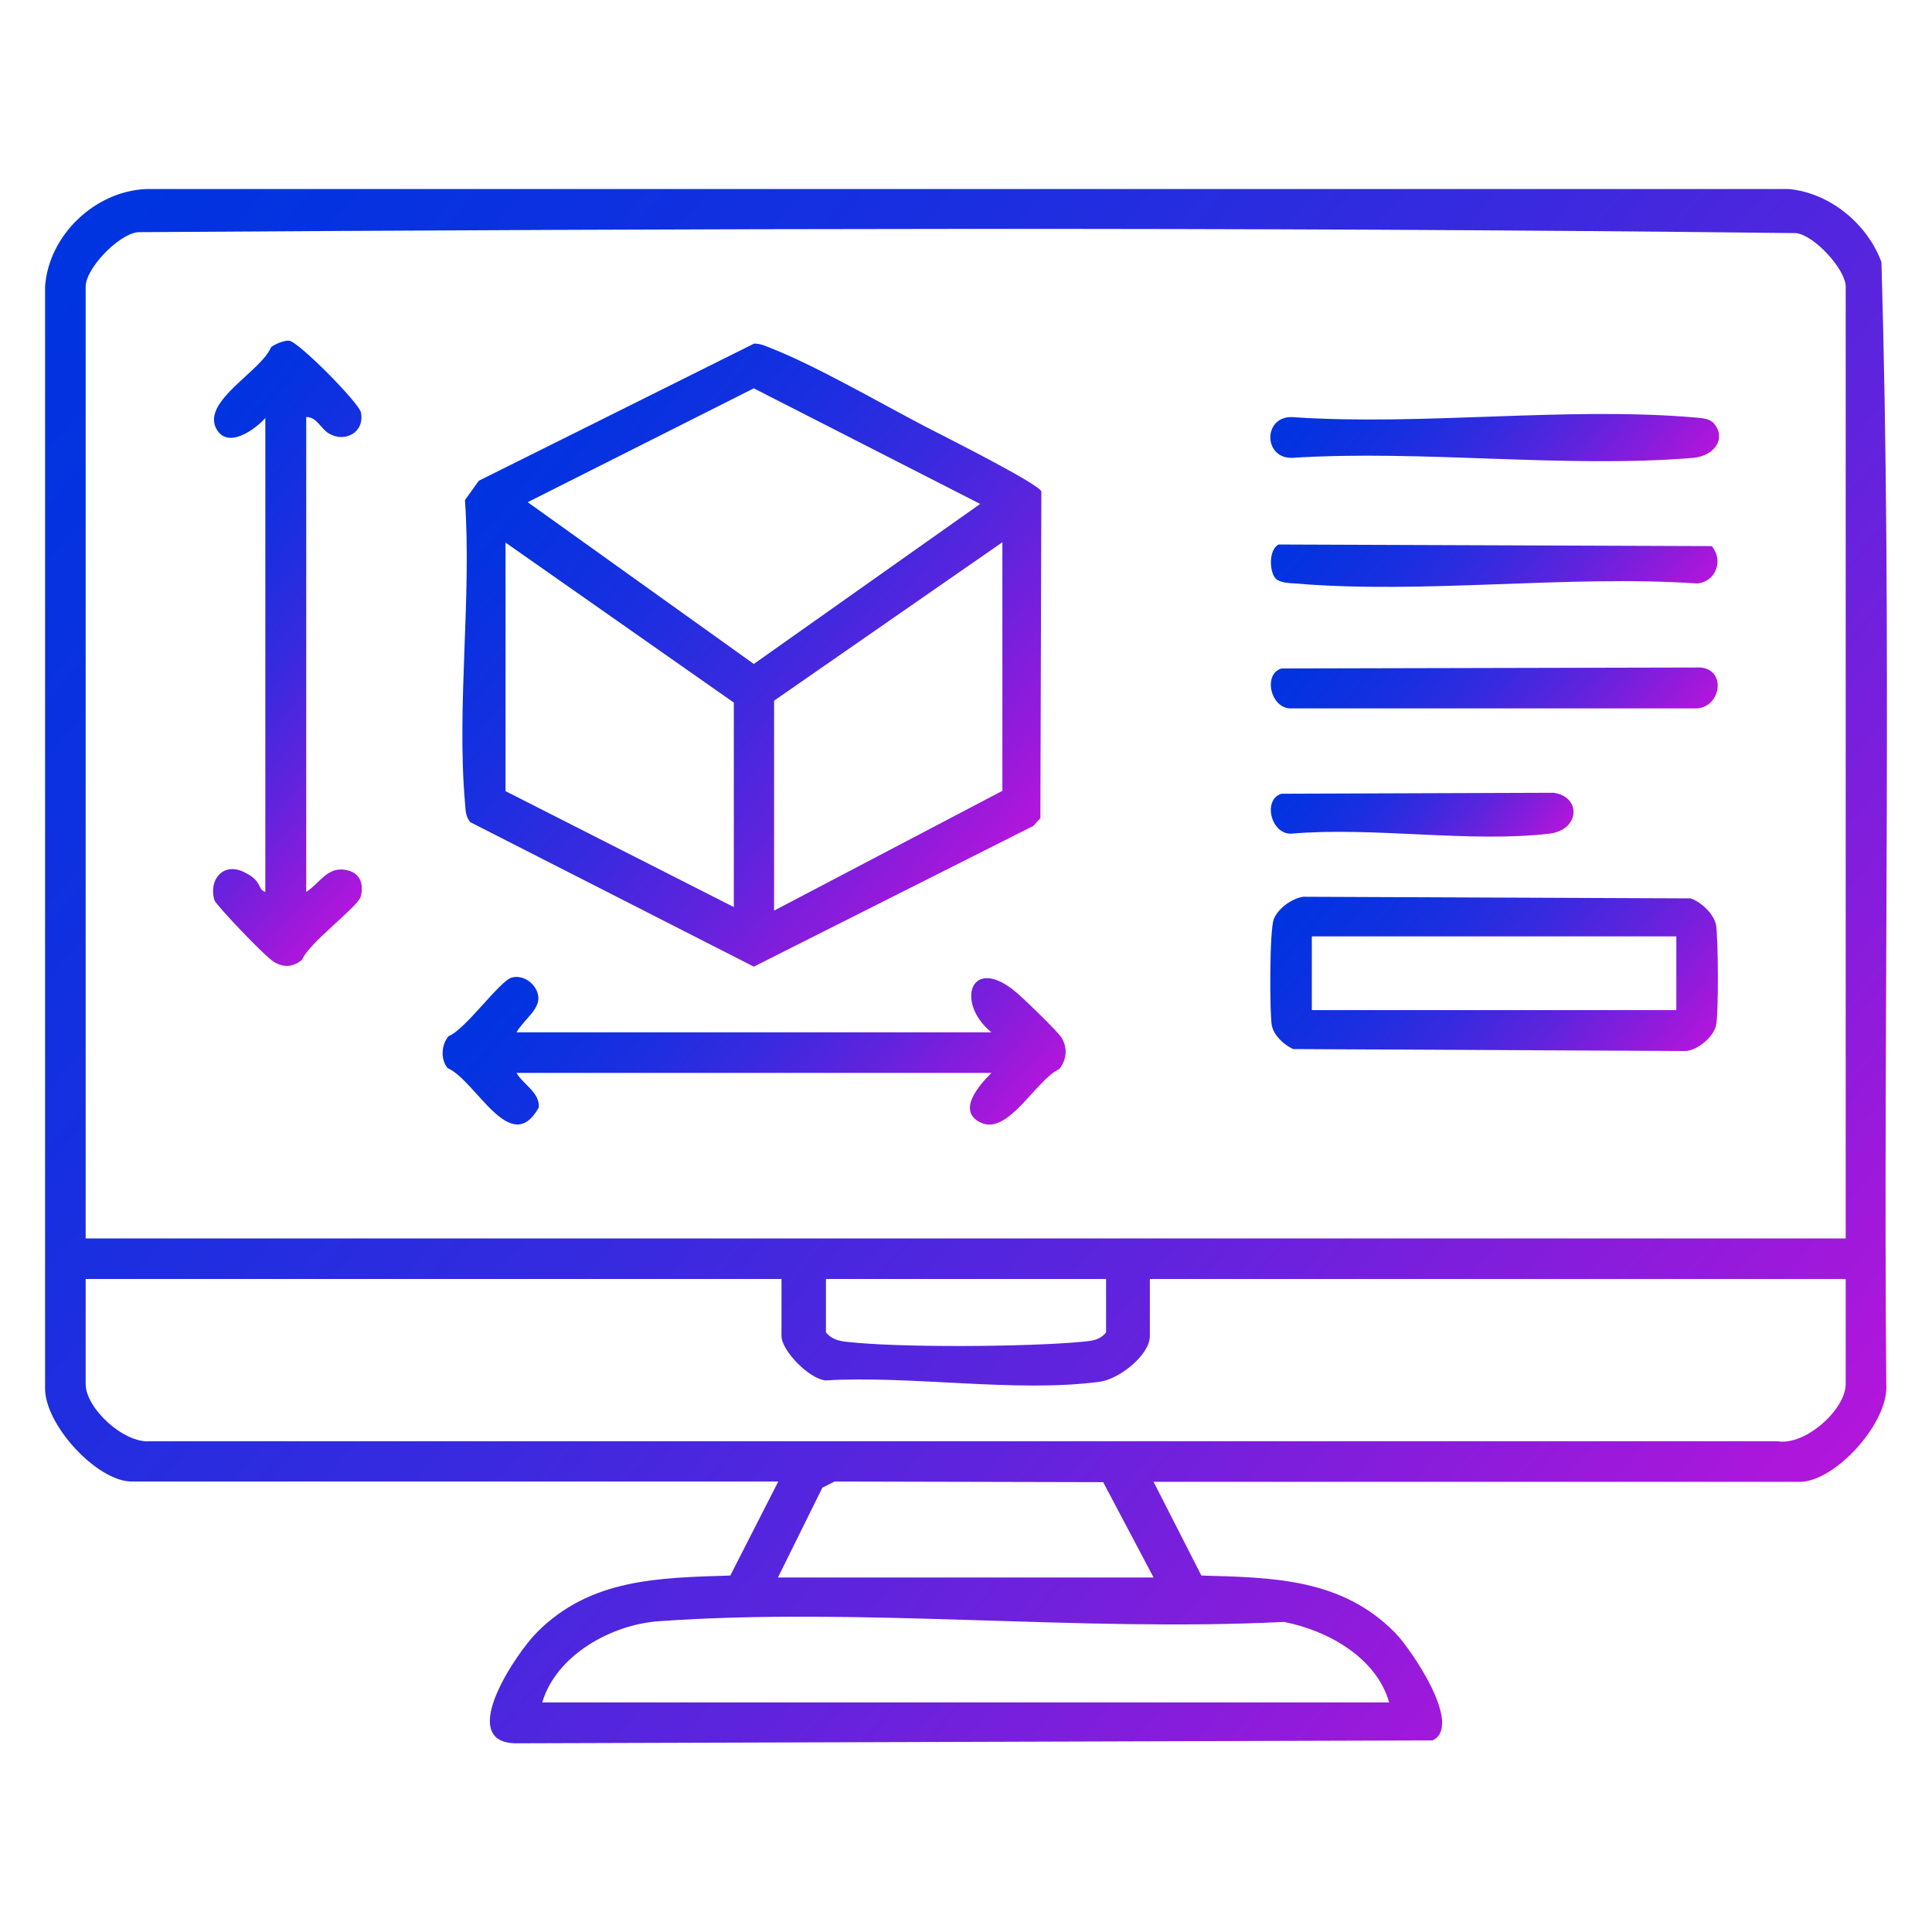 <?xml version="1.0" encoding="UTF-8"?>
<svg xmlns="http://www.w3.org/2000/svg" xmlns:xlink="http://www.w3.org/1999/xlink" id="Layer_1" version="1.1" viewBox="0 0 600 600">
  <defs>
    <style>
      .st0 {
        fill: url(#linear-gradient2);
      }

      .st1 {
        fill: url(#linear-gradient1);
      }

      .st2 {
        fill: url(#linear-gradient3);
      }

      .st3 {
        fill: url(#linear-gradient6);
      }

      .st4 {
        fill: url(#linear-gradient8);
      }

      .st5 {
        fill: url(#linear-gradient7);
      }

      .st6 {
        fill: url(#linear-gradient5);
      }

      .st7 {
        fill: url(#linear-gradient4);
      }

      .st8 {
        fill: url(#linear-gradient);
      }
    </style>
    <linearGradient id="linear-gradient" x1="43.6" y1="44.6" x2="555.9" y2="474.4" gradientUnits="userSpaceOnUse">
      <stop offset="0" stop-color="#0034e1"></stop>
      <stop offset=".1" stop-color="#0632e0"></stop>
      <stop offset=".3" stop-color="#182fe0"></stop>
      <stop offset=".5" stop-color="#372adf"></stop>
      <stop offset=".7" stop-color="#6123dd"></stop>
      <stop offset=".9" stop-color="#961adb"></stop>
      <stop offset="1" stop-color="#b216db"></stop>
    </linearGradient>
    <linearGradient id="linear-gradient1" x1="157.3" y1="138.8" x2="311.3" y2="268" xlink:href="#linear-gradient"></linearGradient>
    <linearGradient id="linear-gradient2" x1="415.1" y1="261.7" x2="512.7" y2="343.7" xlink:href="#linear-gradient"></linearGradient>
    <linearGradient id="linear-gradient3" x1="176.2" y1="277.8" x2="292.5" y2="375.5" xlink:href="#linear-gradient"></linearGradient>
    <linearGradient id="linear-gradient4" x1="38.4" y1="160.8" x2="140" y2="246" xlink:href="#linear-gradient"></linearGradient>
    <linearGradient id="linear-gradient5" x1="421.8" y1="139.2" x2="505.8" y2="209.7" xlink:href="#linear-gradient"></linearGradient>
    <linearGradient id="linear-gradient6" x1="421.8" y1="177.9" x2="505.8" y2="248.4" xlink:href="#linear-gradient"></linearGradient>
    <linearGradient id="linear-gradient7" x1="422.1" y1="100.5" x2="505.9" y2="170.8" xlink:href="#linear-gradient"></linearGradient>
    <linearGradient id="linear-gradient8" x1="412.4" y1="228" x2="470.1" y2="276.3" xlink:href="#linear-gradient"></linearGradient>
  </defs>
  <path class="st8" d="M358.2,460.1l14.9,29.2c22.2.6,43.5.9,60.1,17.7,5,5.1,21.3,28.9,11.7,33.5l-285.1.9c-18.1-.7.7-28.2,6.9-34.4,16.6-16.8,37.9-17,60.1-17.7l14.9-29.2H40.9c-10.8,0-27.2-17.8-26.9-29.2V89c1.1-15.9,15.4-29.6,31.4-30.3h510.1c12.8,1.2,24.4,10.8,28.8,22.7,3.4,115.8.5,232.5,1.5,348.5.9,11.8-15.8,30.3-26.9,30.3h-200.7ZM573.2,384.6V89c0-5.2-9.6-15.9-15.4-16.6-171.4-2-343.5-1.4-515-.3-6.1.7-16.2,11.3-16.2,16.9v295.6h546.6ZM242.7,397.2H26.6v32.6c0,7.6,11.9,18.5,20,17.8h505.5c8.5,1.4,21.1-9.8,21.1-17.8v-32.6h-216.1v17.7c0,6-9.6,13.4-15.5,14.2-25.5,3.5-58.9-2-85.2-.4-5-.4-13.7-9.2-13.7-13.8v-17.7ZM343.4,397.2h-86.9v16.6c1.7,2,3.7,2.6,6.3,2.9,16.4,1.9,56.4,1.6,73.3,0,3-.3,5.3-.4,7.4-2.9v-16.6ZM358.2,489.8l-15.6-29.5-83.4-.2-3.8,1.9-13.8,27.9h116.6ZM431.4,528.7c-3.9-13.9-19.1-22.4-32.7-25-63.3,3.2-131.6-4.7-194.3-.2-14.7,1.1-31.7,10.6-36,25.2h263Z"></path>
  <path class="st1" d="M145.9,255.1c-1.4-1.7-1.3-3.8-1.5-5.9-2.6-30,2.1-63.5,0-93.9l4.3-6,85.5-42.6c2,0,3.7.8,5.4,1.5,14,5.5,33.8,17,47.8,24.3,5.2,2.7,34.8,17.5,36,20.1l-.3,101.5-2.2,2.4-86.8,43.7-88.3-45ZM163.8,155.9l70.3,50.3,70.3-49.7-70.3-35.9-70.3,35.4ZM227.9,281.7v-63.5l-70.9-49.7v77.2l70.9,36ZM240.4,282.8l70.9-37.2v-77.2l-70.9,49.2v65.2Z"></path>
  <path class="st0" d="M404.8,278.5l120.2.5c3.2,1,7.2,4.8,7.9,8.1s.9,27.9,0,31.5-5.8,7.6-9.4,7.8l-121.9-.6c-2.8-1.3-5.9-4.1-6.6-7.2s-.8-29.8.6-33.2,5.7-6.4,9.1-6.9ZM520.6,290.8h-113.2v22.9h113.2v-22.9Z"></path>
  <path class="st2" d="M160.4,320.6h147.5c-11.3-9.2-6.5-24.2,7.5-12.6,2.2,1.8,13.3,12.5,14.3,14.3,1.9,3.2,1.6,6.7-.7,9.7-7.3,3.3-15.9,20.8-24.5,16.6-7.6-3.7-.1-11.9,3.4-15.4h-147.5c2,3.5,7.4,6.2,6.9,10.8-8.8,15.6-19.4-8.4-28.3-12.3-2.2-2.7-2-7.2.3-9.9,5.3-2.1,15.8-17.1,19.6-18.2s8.1,2.3,8.3,6.2-4.7,7.1-6.8,10.8Z"></path>
  <path class="st7" d="M82.6,129.6c-3.2,3.7-12,10.2-15.5,3.4-4.3-8.5,14-17.7,17.1-25.2,1.3-1,4-2.1,5.6-2,2.9.3,21.7,19.3,22.3,22.3,1.2,6.2-5,9.5-10,6.5-2.5-1.5-3.7-5.1-7-5.1v147.5c4-2.5,6.4-7.7,11.9-6.9s5.9,5.2,5,8.4-16.1,14.3-18.2,19.6c-2.8,2.2-5.5,2.5-8.6.7s-18.2-17.9-18.6-19.2c-1.9-6.3,2.6-11.8,8.9-8.9s4.2,5.4,6.9,6.3v-147.5Z"></path>
  <path class="st6" d="M396.2,179.7c-2-2-2.3-9,.9-10.6l134.5.5c3.8,4.5,1.2,11.2-4.6,11.6-40.4-2.7-84.9,3.4-124.8,0-1.8-.1-4.7-.2-6-1.5Z"></path>
  <path class="st3" d="M397.9,207.6l130.2-.3c8.1.7,6.4,12.2-1.1,12.7h-125.9c-6.5.3-9-10.7-3.1-12.4Z"></path>
  <path class="st5" d="M531.8,131c4.7,4.7.9,10.6-6,11.2-39.9,3.3-84.3-2.6-124.7,0-9.1,0-8.8-13.8,1.1-12.6,40,2.6,84.1-3.3,123.6,0,1.8.2,4.7.2,6,1.5Z"></path>
  <path class="st4" d="M397.9,246.5l84.5-.3c8.7,1.1,8.4,11.5-1.2,12.7-24.7,2.9-54.8-2.2-80.1,0-6.5.3-9-10.7-3.1-12.4Z"></path>
</svg>
